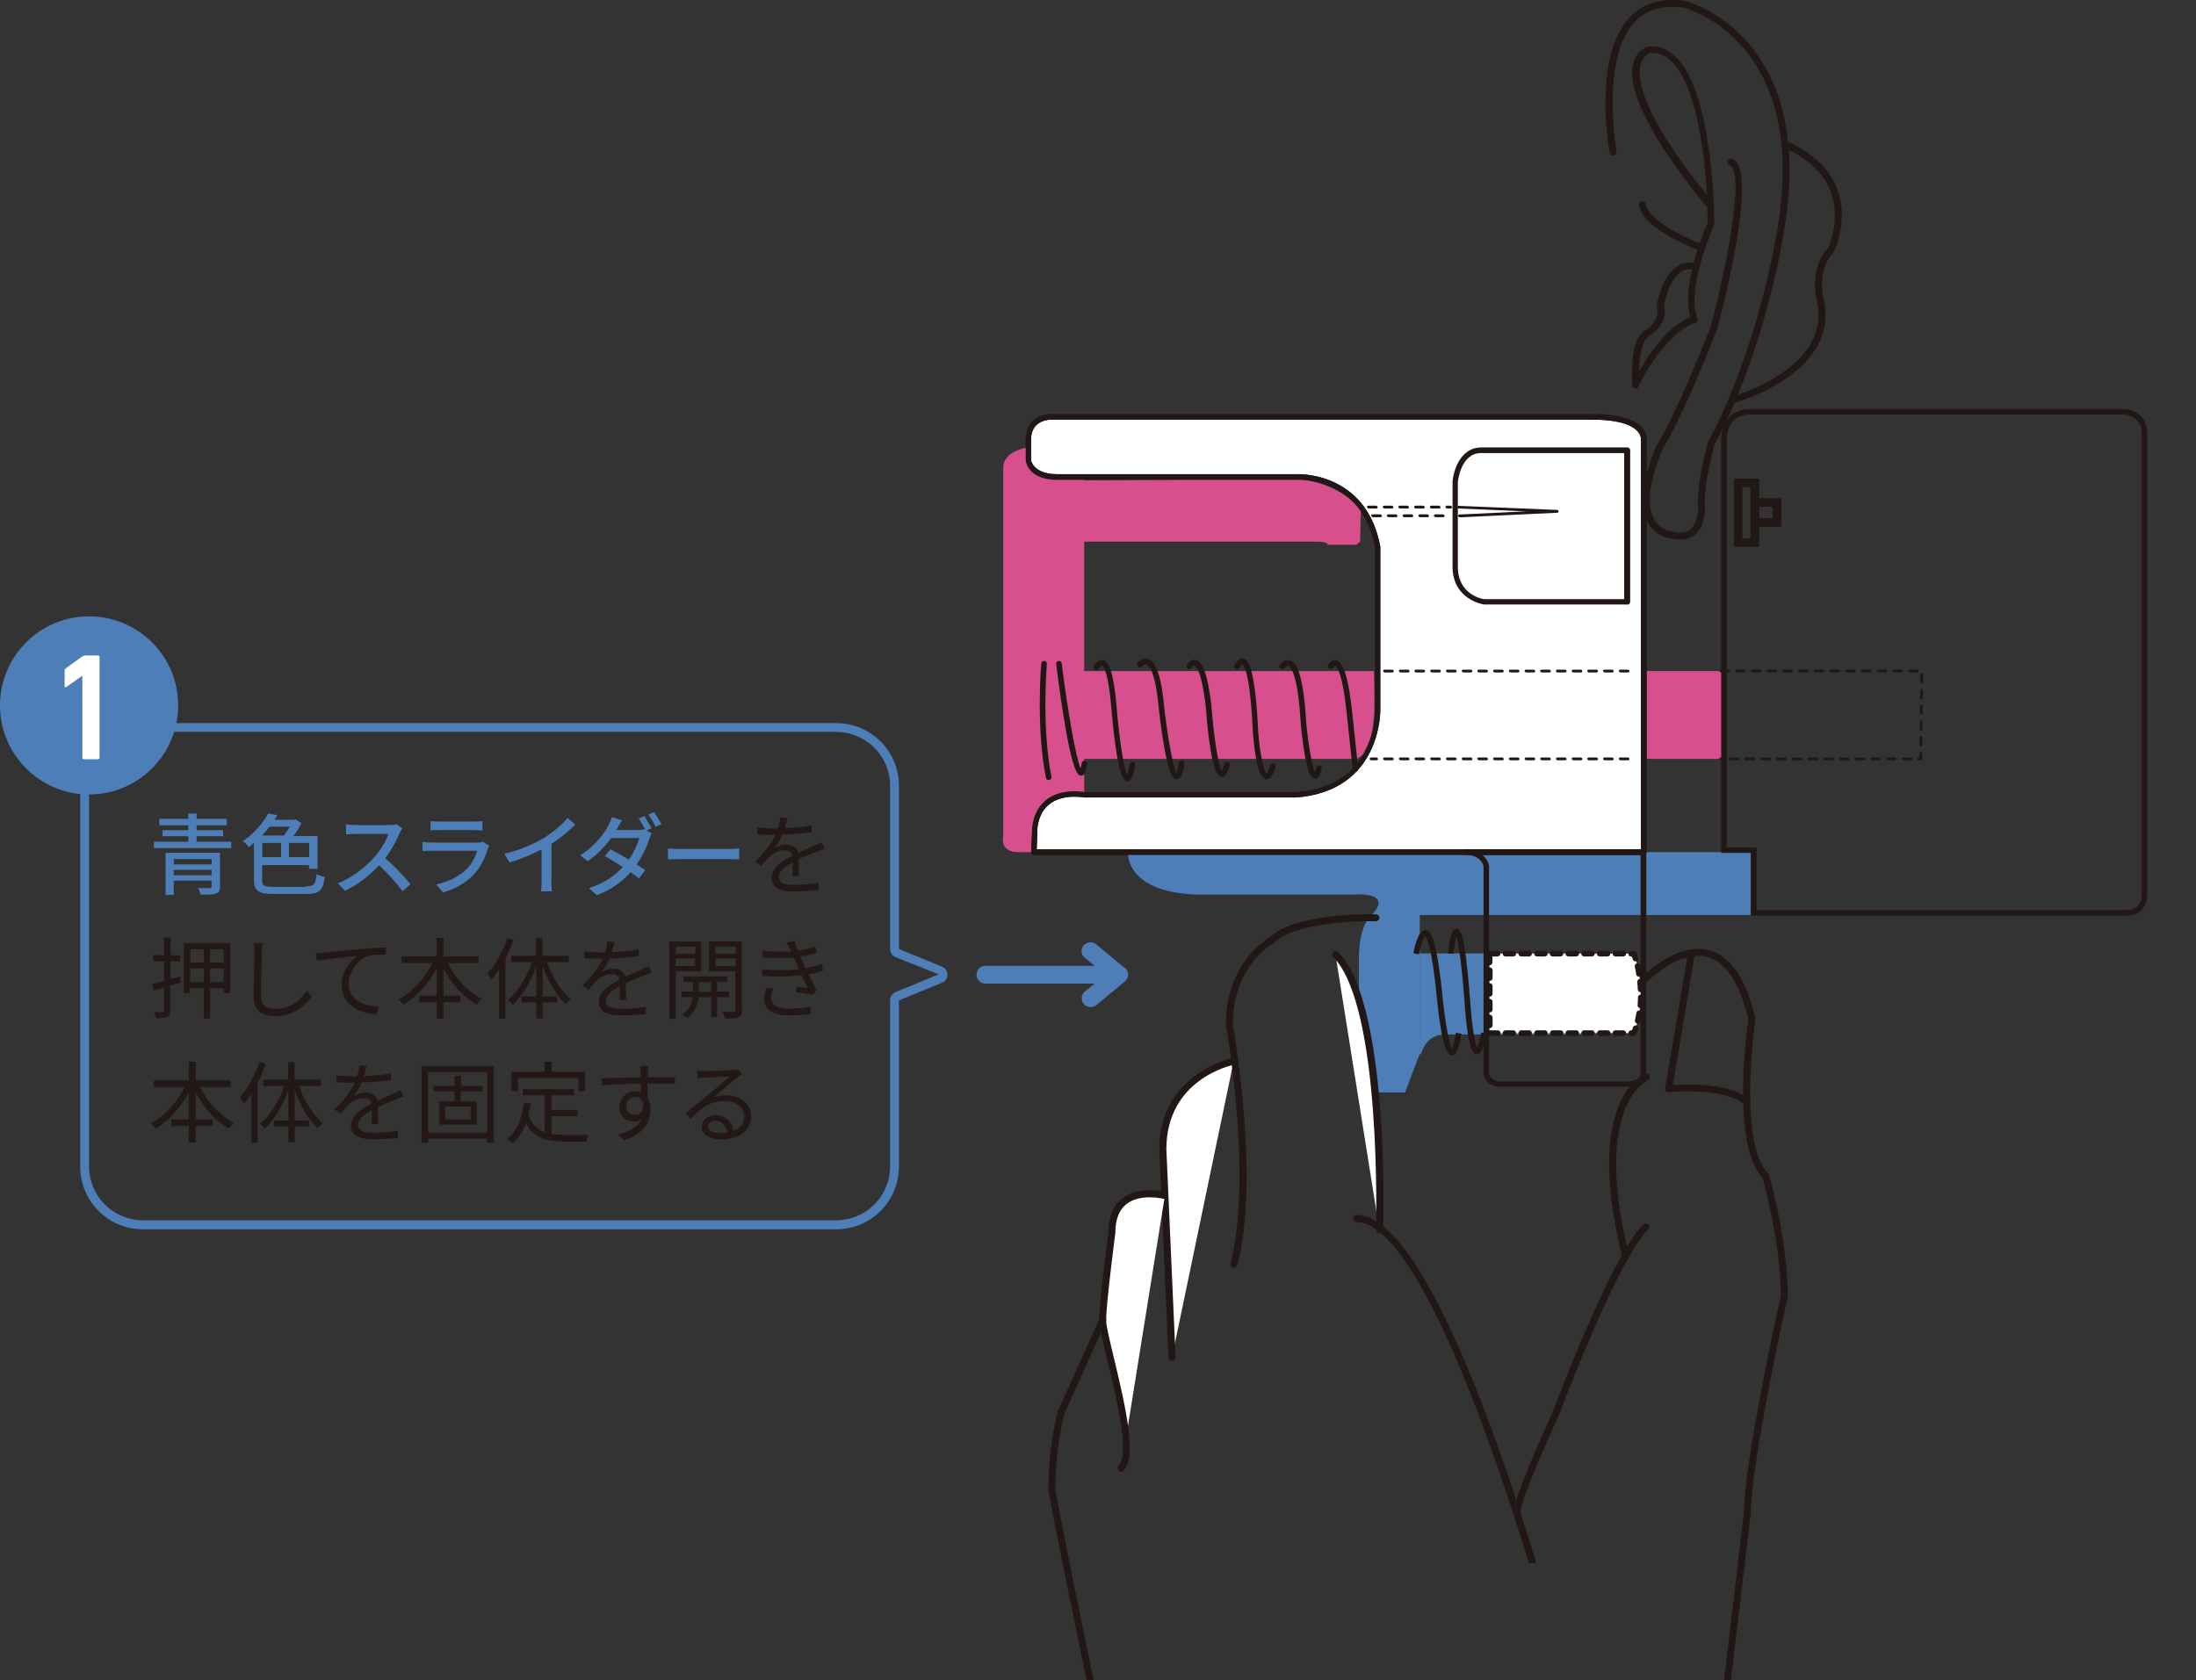 <?xml version="1.0" encoding="UTF-8"?>
<svg id="_レイヤー_1" data-name="レイヤー_1" xmlns="http://www.w3.org/2000/svg" version="1.1" viewBox="0 0 124 94.89">
  <rect x="0" y="0" width="124" height="94.89" fill="#333333" stroke="none"/>
  <!-- Generator: Adobe Illustrator 29.1.0, SVG Export Plug-In . SVG Version: 2.1.0 Build 142)  -->
  <defs>
    <style>
      .st0 {
        fill: #4e7eb8;
      }

      .st1 {
        fill: #d74f8d;
      }

      .st2 {
        fill: #211714;
      }

      .st3 {
        fill: #231815;
      }

      .st4 {
        fill: #fff;
      }
    </style>
  </defs>
  <g>
    <rect class="st1" x="92.82" y="37.9" width="4.52" height="4.96"/>
    <path class="st2" d="M99.33,30.89h-1.42v-3.86h1.42v3.86ZM98.39,30.41h.45v-2.9h-.45v2.9Z"/>
    <path class="st2" d="M100.58,29.75h-1.73v-1.61h1.73v1.61ZM99.33,29.26h.77v-.64h-.77v.64Z"/>
    <path class="st2" d="M94.91,30.48c-.13,0-.26-.02-.41-.05,0,.01-.85,0-1.37-.78-.6-.9-.46-2.4.4-4.47.03-.05,1.01-1.49,3.06-6.71.96-3.57,1.93-8.78,1.08-9.13-.1-.04-.15-.16-.11-.26.04-.1.16-.15.26-.11,1.47.61-.46,8.12-.86,9.61-2.08,5.31-3.04,6.72-3.08,6.78-.99,2.37-.78,3.52-.42,4.06.4.6,1.06.62,1.09.62.39.08.67.04.88-.12.45-.36.46-1.18.46-1.19-.14-1.28.53-3.66.56-3.76,2.88-5.39,3.88-11.84,3.89-11.9,1.89-10.82-5.2-12.62-5.27-12.64-1.15-.16-2.08.1-2.74.79-1.98,2.06-1.06,7.27-1.05,7.33.02.11-.05.21-.16.23-.11.02-.21-.05-.23-.16-.04-.22-.97-5.46,1.16-7.67.75-.78,1.79-1.08,3.09-.9.09.02,7.54,1.91,5.58,13.08,0,.06-1.01,6.58-3.91,11.99h0s-.67,2.37-.53,3.59c0,.06,0,1.04-.6,1.51-.21.17-.47.25-.76.25Z"/>
    <path class="st2" d="M92.37,21.94s-.02,0-.04,0c-.09-.02-.15-.09-.16-.18-.02-.27-.17-2.69.76-3.12.02-.01.86-.54.63-1.31,0-.03-.01-.06,0-.08,0-.06.24-1.55,1.07-2.16.3-.22.63-.3,1-.24,0,0,0,0,0,0,.29-1.1.69-2.03.79-2.24,0-.11,0-.45-.03-.94-.03-.01-.05-.03-.07-.05-4-4.9-4.41-7.15-4.06-8.17.24-.69.81-.82.83-.83.57-.04,1.06.15,1.49.55,2.19,2.05,2.22,9.18,2.22,9.48,0,.03,0,.06-.02.08-.02.04-1.62,3.65-.93,5.25.02.05.02.12,0,.17s-.08.09-.14.1c-.01,0-1.6.36-3.2,3.6-.03.07-.1.11-.18.11ZM93.97,17.26c.27,1.03-.79,1.69-.84,1.72-.41.19-.56,1.15-.58,2,1.24-2.22,2.43-2.88,2.9-3.07-.23-.75-.12-1.75.1-2.7-.25-.03-.48.02-.68.18-.63.46-.87,1.63-.91,1.86ZM93.18,2.99s-.36.1-.52.58c-.25.75-.09,2.71,3.73,7.46-.13-2.25-.58-6.22-2.03-7.59-.35-.33-.73-.48-1.17-.45h0Z"/>
    <path class="st2" d="M95.99,14.15s-.05,0-.07-.01c-.32-.12-3.17-1.24-3.37-2.55-.02-.11.06-.21.16-.22.11-.02.21.06.22.16.14.92,2.3,1.93,3.12,2.24.1.04.15.15.11.25-.03.08-.1.13-.18.13Z"/>
    <path class="st2" d="M97.84,22.79c-.09,0-.17-.06-.19-.15-.03-.1.03-.21.14-.24.06-.02,5.82-1.62,4.77-5.55-.02-.08-.38-1.72.67-2.86.09-.2.7-1.65.16-3.12-.39-1.07-1.29-1.92-2.67-2.54-.1-.04-.14-.16-.1-.26s.16-.14.26-.1c1.49.66,2.46,1.59,2.88,2.76.63,1.74-.16,3.38-.19,3.45,0,.02-.02.03-.03.05-.93.99-.6,2.51-.6,2.52,1.15,4.3-4.99,6.01-5.05,6.02-.02,0-.03,0-.05,0Z"/>
    <path class="st0" d="M80.2,59.53s.25-1.15,1.38-1.15h8.33s.5-2.3,0-4.49h-9.7v5.64Z"/>
    <path class="st0" d="M80.25,59.54h-.09v-5.69h9.78v.03c.51,2.18.01,4.48,0,4.51v.04h-8.37c-1.08,0-1.32,1.07-1.33,1.11ZM80.25,53.94v5.33c.15-.35.52-.93,1.33-.93h8.29c.06-.29.45-2.4,0-4.4h-9.62Z"/>
    <path class="st4" d="M61.24,44.89s-2.51-.52-2.82,1.83l-.05,1.41h34.44v-23.27s.21-1.3-2.92-1.3h-30.53s-1.3-.05-1.3,1.3v1.15s.11.94,1.62.94h13.51s3.81-.26,4.59,3.97v9.18s.16,4.44-4.59,4.8h-11.95Z"/>
    <path class="st2" d="M92.82,48.29h-34.44s-.08-.02-.11-.05c-.03-.03-.05-.07-.04-.11l.05-1.41c.09-.72.39-1.25.87-1.6.84-.6,1.96-.41,2.12-.38h11.94c4.53-.35,4.44-4.46,4.44-4.64v-9.19c-.75-4.01-4.39-3.81-4.43-3.81h-13.53c-1.63,0-1.77-1.03-1.77-1.08v-1.17c0-.45.13-.81.4-1.07.43-.41,1.04-.39,1.07-.39h30.52c1.43,0,2.39.27,2.83.79.3.35.25.68.24.7v23.25c0,.09-.07.16-.15.16ZM58.54,47.97h34.12v-23.12s.03-.24-.18-.48c-.27-.31-.94-.67-2.59-.67h-30.53s-.51-.01-.84.31c-.2.19-.3.48-.3.84v1.15s.12.78,1.46.78h13.51s3.95-.22,4.75,4.09v9.21s.11,4.58-4.74,4.96h-11.96s-.02,0-.03,0c-.01,0-1.12-.22-1.89.33-.41.29-.66.75-.74,1.37l-.04,1.23Z"/>
    <path class="st0" d="M63.69,48.13s-.21,2.4,4.28,2.4h8.35s2.56-.26,1.04,1.25c0,0-.63.52-.63,2.4v6.16l1.15,1.36h1.46l.83-2.19v-7.83h18.68v-3.55h-35.17Z"/>
    <path class="st2" d="M81.98,59.6s0,0,0,0c-.13,0-.51-.01-.82-3-.32-3.38-.64-3.71-.7-3.74-.08.05-.25.55-.34,1.04l-.31-.06c.11-.59.31-1.3.67-1.3,0,0,0,0,.01,0,.21,0,.61.03.99,4.02.12,1.11.33,2.37.51,2.68.05-.09.13-.33.22-.91l.31.05c-.16,1.01-.32,1.22-.53,1.22Z"/>
    <path class="st2" d="M83.4,59.54s-.01,0-.02,0c-.12,0-.5-.03-.69-3.06-.19-2.45-.36-3.29-.45-3.58-.07.21-.14.62-.17.97l-.31-.03c.14-1.38.38-1.37.48-1.37.2,0,.46,0,.77,3.98.07,1.11.23,2.39.39,2.71.05-.09.13-.32.24-.85l.31.06c-.17.85-.31,1.16-.54,1.16Z"/>
    <path class="st2" d="M108.46,42.94h-.11s-.08-.03-.08-.08.03-.08.08-.08h.03v-.26s.04-.08.08-.08h0s.08.04.08.08v.33s-.04.08-.08.08ZM107.91,42.94h-.44s-.08-.03-.08-.08.03-.08.08-.08h.44s.08.04.08.08-.03.08-.08.08ZM107.02,42.94h-.44s-.08-.03-.08-.08.03-.08.08-.08h.44s.08.04.08.08-.03.08-.08.08ZM106.13,42.94h-.44s-.08-.03-.08-.08.03-.08.08-.08h.44s.08.04.08.08-.04.08-.08.08ZM105.25,42.94h-.44s-.08-.03-.08-.08.03-.08.08-.08h.44s.08.04.08.08-.03.08-.08.08ZM104.36,42.94h-.44s-.08-.03-.08-.08.03-.08.08-.08h.44s.08.04.08.08-.03.08-.08.08ZM103.47,42.94h-.44s-.08-.03-.08-.08.04-.08.08-.08h.44s.08.04.08.08-.03.08-.08.08ZM102.58,42.94h-.44s-.08-.03-.08-.08.03-.08.08-.08h.44s.08.04.08.08-.03.08-.08.08ZM101.7,42.94h-.44s-.08-.03-.08-.08.03-.08.08-.08h.44s.08.04.08.08-.03.08-.08.08ZM100.81,42.94h-.44s-.08-.03-.08-.08.04-.08.08-.08h.44s.08.04.08.08-.03.08-.08.08ZM99.92,42.94h-.44s-.08-.03-.08-.08.03-.08.08-.08h.44s.08.04.08.08-.03.08-.08.08ZM99.03,42.94h-.44s-.08-.03-.08-.08.03-.08.08-.08h.44s.08.04.08.08-.04.08-.08.08ZM98.15,42.94h-.44s-.08-.03-.08-.08.04-.08.08-.08h.44s.08.04.08.08-.03.08-.08.08ZM97.26,42.94h-.1s-.08-.03-.08-.08.03-.08.08-.08h.1s.08.04.08.08-.03.08-.08.08ZM108.47,42.16h0s-.08-.04-.08-.08v-.44s.04-.08.08-.08h0s.08.04.08.08v.44s-.04.08-.08.08ZM108.48,41.27h0s-.08-.04-.08-.08v-.44s.04-.08.08-.08h0s.08.04.08.08v.44s-.04.08-.08.08ZM108.49,40.38h0s-.08-.04-.08-.08v-.44s.04-.08.08-.08h0s.08.04.08.08v.44s-.04.08-.08.08ZM108.5,39.5c-.05,0-.08-.04-.08-.08v-.44s.04-.07.08-.08c.04,0,.08.04.08.08v.44s-.04.08-.08.08ZM108.51,38.61h0s-.08-.04-.08-.08v-.44s.04-.08.08-.08h0s.08.04.08.08v.44s-.04.08-.08.08ZM108.26,37.98h-.44s-.08-.04-.08-.08.03-.08.08-.08h.44s.08.03.08.08-.03.08-.08.08ZM107.37,37.98h-.44s-.08-.04-.08-.08.03-.08.08-.08h.44s.08.03.08.08-.04.08-.08.08ZM106.48,37.98h-.44s-.08-.04-.08-.08.03-.08.08-.08h.44s.08.03.08.08-.03.08-.08.08ZM105.59,37.98h-.44s-.08-.04-.08-.08.03-.08.08-.08h.44s.08.03.08.08-.03.08-.08.08ZM104.71,37.98h-.44s-.08-.04-.08-.08.03-.08.08-.08h.44s.08.03.08.08-.03.08-.08.08ZM103.82,37.98h-.44s-.08-.04-.08-.08.03-.08.08-.08h.44s.08.03.08.08-.03.08-.08.08ZM102.93,37.98h-.44s-.08-.04-.08-.08.03-.08.08-.08h.44s.08.03.08.08-.03.08-.08.08ZM102.04,37.98h-.44s-.08-.04-.08-.08.04-.08.08-.08h.44s.08.03.08.08-.03.08-.08.08ZM101.16,37.98h-.44s-.08-.04-.08-.08.03-.08.08-.08h.44s.08.03.08.08-.03.08-.08.08ZM100.27,37.98h-.44s-.08-.04-.08-.08.03-.08.08-.08h.44s.08.03.08.08-.04.08-.08.08ZM99.38,37.98h-.44s-.08-.04-.08-.08.04-.08.08-.08h.44s.08.03.08.08-.03.08-.08.08ZM98.49,37.98h-.44s-.08-.04-.08-.08.03-.08.08-.08h.44s.08.03.08.08-.03.08-.08.08ZM97.61,37.98h-.44s-.08-.04-.08-.08.03-.08.08-.08h.44s.08.03.08.08-.04.08-.08.08Z"/>
    <path class="st2" d="M91.93,37.98h-.44s-.08-.03-.08-.08.03-.08.08-.08h.44s.08.03.08.08-.03.08-.08.08ZM91.04,37.98h-.44s-.08-.03-.08-.08.03-.08.08-.08h.44s.08.03.08.08-.03.08-.08.08ZM90.15,37.98h-.44s-.08-.03-.08-.08.03-.08.08-.08h.44s.08.03.08.08-.03.08-.08.08ZM89.27,37.98h-.44s-.08-.03-.08-.08.03-.08.08-.08h.44s.08.03.08.08-.03.08-.08.08ZM88.38,37.98h-.44s-.08-.03-.08-.08.03-.08.08-.08h.44s.08.03.08.08-.03.08-.08.08ZM87.49,37.98h-.44s-.08-.03-.08-.08.04-.08.08-.08h.44s.08.03.08.08-.03.08-.08.08ZM86.61,37.98h-.44s-.08-.03-.08-.08.03-.08.08-.08h.44s.08.03.08.08-.03.08-.08.08ZM85.72,37.98h-.44s-.08-.03-.08-.08.03-.08.08-.08h.44s.08.03.08.08-.04.08-.08.08ZM84.83,37.98h-.44s-.08-.03-.08-.08.04-.08.08-.08h.44s.08.03.08.08-.03.08-.08.08ZM83.94,37.98h-.44s-.08-.03-.08-.08.03-.08.08-.08h.44s.08.03.08.08-.03.08-.08.08ZM83.06,37.98h-.44s-.08-.03-.08-.08.03-.08.08-.08h.44s.08.03.08.08-.04.08-.08.08ZM82.17,37.98h-.44s-.08-.03-.08-.08.03-.08.08-.08h.44s.08.03.08.08-.03.08-.08.08ZM81.28,37.98h-.44s-.08-.03-.08-.08.03-.08.08-.08h.44s.08.03.08.08-.03.08-.08.08ZM80.39,37.98h-.44s-.08-.03-.08-.08.03-.08.08-.08h.44s.08.03.08.08-.04.08-.08.08ZM79.51,37.98h-.44s-.08-.03-.08-.08.03-.08.08-.08h.44s.08.03.08.08-.03.08-.08.08ZM78.62,37.98h-.44s-.08-.03-.08-.08.03-.08.08-.08h.44s.08.03.08.08-.03.08-.08.08Z"/>
    <path class="st2" d="M91.93,42.94h-.44s-.08-.03-.08-.08.03-.08.08-.08h.44s.08.03.08.08-.03.08-.08.08ZM91.04,42.94h-.44s-.08-.03-.08-.08.04-.08.08-.08h.44s.08.03.08.08-.03.08-.08.08ZM90.15,42.94h-.44s-.08-.03-.08-.08.03-.08.08-.08h.44s.08.03.08.08-.03.08-.08.08ZM89.27,42.94h-.44s-.08-.03-.08-.08.03-.08.08-.08h.44s.08.03.08.08-.03.08-.08.08ZM88.38,42.94h-.44s-.08-.03-.08-.08.04-.08.08-.08h.44s.08.03.08.08-.03.08-.08.08ZM87.49,42.94h-.44s-.08-.03-.08-.08.03-.08.08-.08h.44s.08.03.08.08-.03.08-.08.08ZM86.61,42.94h-.44s-.08-.03-.08-.08.03-.08.08-.08h.44s.08.03.08.08-.04.08-.08.08ZM85.72,42.94h-.44s-.08-.03-.08-.08.04-.08.08-.08h.44s.08.03.08.08-.03.08-.08.08ZM84.83,42.94h-.44s-.08-.03-.08-.08.03-.08.08-.08h.44s.08.03.08.08-.03.08-.08.08ZM83.94,42.94h-.44s-.08-.03-.08-.08.03-.08.08-.08h.44s.08.03.08.08-.03.08-.08.08ZM83.06,42.94h-.44s-.08-.03-.08-.08.03-.08.08-.08h.44s.08.03.08.08-.03.08-.08.08ZM82.17,42.94h-.44s-.08-.03-.08-.08.03-.08.08-.08h.44s.08.03.08.08-.03.08-.08.08ZM81.28,42.94h-.44s-.08-.03-.08-.08.03-.08.08-.08h.44s.08.03.08.08-.03.08-.08.08ZM80.39,42.94h-.44s-.08-.03-.08-.08.03-.08.08-.08h.44s.08.03.08.08-.03.08-.08.08ZM79.51,42.94h-.44s-.08-.03-.08-.08.03-.08.08-.08h.44s.08.03.08.08-.04.08-.08.08ZM78.62,42.94h-.44s-.08-.03-.08-.08.03-.08.08-.08h.44s.08.03.08.08-.03.08-.08.08ZM77.73,42.94h-.31s-.08-.03-.08-.08.04-.08.08-.08h.31s.08.03.08.08-.03.08-.08.08Z"/>
    <path class="st2" d="M91.88,34.14h-8.09s-1.77-.25-1.77-2.14v-4.8c.06-.68.47-1.93,1.62-1.93h8.25c.09,0,.16.07.16.16v8.56c0,.09-.07.16-.16.16ZM83.63,25.59c-1.15,0-1.3,1.57-1.31,1.63v4.79c0,1.61,1.42,1.82,1.48,1.83h7.91v-8.25h-8.09Z"/>
    <path class="st1" d="M57.8,35.81c0,2.24,1.41,2.09,1.41,2.09h18.37s.08,2.66-.03,2.77c0,0,.05.91-.63,1.98l-.29.21h-17.74s-1.1-.05-1.1,2.03"/>
    <path class="st1" d="M58.06,25.27s-1.41.16-1.41,1.15v20.82s-.26.89.89.89h.68s.04-1.7.24-2.07c0,0,.2-.73,1.12-1.17l1.64-.08v-17.79s-1.96.18-2.74-.24c0,0-.61-.33-.42-1.51Z"/>
    <path class="st1" d="M61.17,27.12l11.98-.08s2.33.07,3.69,1.76l-.04,1.79-.21.18h-1.62s.05-.18-.65-.18h-13.15v-3.47Z"/>
    <path class="st2" d="M81.91,28.72h-.21s-.08-.03-.08-.08.03-.08.08-.08h.21s.08.03.08.08-.03.08-.08.08ZM81.26,28.72h-.44s-.08-.03-.08-.08.03-.08.08-.08h.44s.08.03.08.08-.03.08-.08.08ZM80.37,28.72h-.44s-.08-.03-.08-.08.03-.08.08-.08h.44s.08.03.08.08-.03.08-.08.08ZM79.48,28.72h-.44s-.08-.03-.08-.08.03-.08.08-.08h.44s.08.03.08.08-.04.08-.08.08ZM78.6,28.72h-.44s-.08-.03-.08-.08.03-.08.08-.08h.44s.08.03.08.08-.03.08-.08.08ZM77.71,28.72h-.44s-.08-.03-.08-.08.03-.08.08-.08h.44s.08.03.08.08-.03.08-.08.08Z"/>
    <path class="st2" d="M81.49,29.21h-.44s-.08-.03-.08-.08.04-.08.08-.08h.44s.08.03.08.08-.03.08-.08.08ZM80.61,29.21h-.44s-.08-.03-.08-.08.03-.08.08-.08h.44s.08.03.08.08-.03.08-.08.08ZM79.72,29.21h-.44s-.08-.03-.08-.08.03-.08.08-.08h.44s.08.03.08.08-.03.08-.08.08ZM78.83,29.21h-.44s-.08-.03-.08-.08.03-.08.08-.08h.44s.08.03.08.08-.03.08-.08.08ZM77.95,29.21h-.44s-.08-.03-.08-.08.03-.08.08-.08h.44s.08.03.08.08-.03.08-.08.08Z"/>
    <path class="st2" d="M82.41,29.21s-.08-.03-.08-.07c0-.04.03-.08.07-.08l3.78-.18-3.83-.16s-.08-.04-.07-.08c0-.04.04-.07.08-.07h0l5.58.23s.07.04.07.08-.03.08-.07.08l-5.53.26h0Z"/>
    <path class="st2" d="M59.21,44.06c-.07,0-.14-.05-.15-.13-.57-2.86-.27-6.43-.26-6.46,0-.09.08-.15.17-.14.09,0,.15.08.14.17,0,.04-.3,3.56.26,6.37.02.08-.04.17-.12.18-.01,0-.02,0-.03,0Z"/>
    <path class="st2" d="M61.03,43.8h0c-.15,0-.6,0-1.39-6.3-.01-.09.05-.16.14-.17.09,0,.16.05.17.14.32,2.56.79,5.31,1.07,5.93.02-.06.04-.16.06-.3.01-.09.09-.15.18-.13.09.01.14.09.13.18-.06.41-.14.66-.35.66Z"/>
    <path class="st2" d="M63.66,44.13s0,0-.01,0c-.13,0-.54-.02-.89-4.07-.2-2.39-.52-2.48-.54-2.48-.02-.02-.11.08-.16.19-.04.08-.13.11-.21.08-.08-.04-.11-.13-.08-.21.02-.04.2-.41.5-.36.27.05.6.4.79,2.76.13,1.55.38,3.3.58,3.72.04-.09.09-.26.15-.6.02-.08.09-.14.18-.13.09.02.14.1.13.18-.12.67-.24.93-.45.93Z"/>
    <path class="st2" d="M66.44,44.02h0c-.14,0-.56-.01-1.02-4.12-.19-2.06-.57-2.33-.69-2.37-.12-.04-.24.1-.24.1-.06.07-.15.08-.22.02-.07-.05-.08-.15-.02-.22.09-.11.32-.28.57-.2.46.14.76,1,.91,2.64.18,1.59.48,3.39.7,3.78.03-.08.08-.24.14-.56.01-.09.09-.15.18-.13.08.01.14.09.13.18-.11.64-.23.88-.44.88Z"/>
    <path class="st2" d="M68.99,43.88s-.02,0-.03,0c-.39-.04-.68-1.39-.88-4.03-.26-2.13-.6-2.26-.64-2.27-.05-.01-.13.08-.16.14-.04.08-.14.1-.21.06s-.1-.14-.06-.21c.02-.04.2-.35.5-.3.26.05.63.37.89,2.55.12,1.59.37,3.39.59,3.72.03-.05.08-.16.15-.4.02-.08.11-.13.19-.11.08.02.13.11.11.19-.09.35-.21.67-.45.67Z"/>
    <path class="st2" d="M71.52,44.02s-.02,0-.03,0c-.44-.05-.65-1.45-.74-2.61-.17-3.66-.56-3.88-.61-3.9-.03,0-.1.1-.14.19-.03.08-.13.12-.21.08-.08-.03-.12-.13-.08-.21.03-.07.21-.43.48-.38.2.04.67.12.86,4.19.09,1.15.31,2.2.47,2.32,0-.02.09-.1.21-.48.03-.08.12-.12.2-.1.08.03.13.12.1.2-.11.35-.27.69-.52.69Z"/>
    <path class="st2" d="M74.26,43.99s-.01,0-.02,0c-.12,0-.49-.04-.79-3.1-.17-2.99-.62-3.27-.71-3.29-.08-.02-.19.1-.21.13-.05.07-.15.09-.22.04-.07-.05-.09-.14-.04-.22.09-.13.3-.33.55-.26.32.09.77.55.94,3.57.11,1.13.32,2.42.49,2.75.02-.05.05-.14.09-.28.02-.08.1-.13.19-.11.08.02.13.11.11.19-.08.29-.18.57-.39.57Z"/>
    <path class="st2" d="M76.54,43.59c-.08,0-.15-.06-.16-.14l-.32-3.03c-.27-2.67-.64-2.82-.68-2.82-.04,0-.09.07-.12.11-.04.08-.13.11-.21.07-.08-.04-.11-.13-.07-.21.06-.12.24-.32.46-.28.29.06.66.46.93,3.1l.32,3.03c0,.09-.05.16-.14.17,0,0-.01,0-.02,0Z"/>
    <path class="st2" d="M92.82,48.29h-34.44s-.08-.02-.11-.05c-.03-.03-.05-.07-.04-.11l.05-1.41c.09-.72.39-1.25.87-1.6.84-.6,1.96-.41,2.12-.38h11.94c4.53-.35,4.44-4.46,4.44-4.64v-9.19c-.75-4.01-4.39-3.81-4.43-3.81h-13.53c-1.63,0-1.77-1.03-1.77-1.08v-1.17c0-.45.13-.81.4-1.07.43-.41,1.04-.39,1.07-.39h30.52c1.43,0,2.39.27,2.83.79.3.35.25.68.24.7v23.25c0,.09-.07.16-.15.16ZM58.54,47.97h34.12v-23.12s.03-.24-.18-.48c-.27-.31-.94-.67-2.59-.67h-30.53s-.51-.01-.84.31c-.2.19-.3.48-.3.84v1.15s.12.78,1.46.78h13.51s3.95-.22,4.75,4.09v9.21s.11,4.58-4.74,4.96h-11.96s-.02,0-.03,0c-.01,0-1.12-.22-1.89.33-.41.29-.66.75-.74,1.37l-.04,1.23Z"/>
    <path class="st2" d="M91.86,61.38h-7.2c-.31-.02-.89-.22-.89-.83v-11.64h0s-.15-.63-.99-.63h-.06c-.09,0-.16-.07-.16-.16s.07-.16.16-.16h10.08c.09,0,.16.07.16.16v12.53s.01.23-.17.42c-.19.2-.5.31-.93.31ZM83.71,48.29c.22.19.34.43.37.6v11.67c0,.47.56.52.59.52h7.19c.33,0,.57-.07.69-.2.09-.1.09-.2.09-.21v-12.38h-8.93Z"/>
    <path class="st4" d="M84.12,53.86h8.14s.86,2.27,0,4.49h-8.14v-4.49Z"/>
    <path class="st2" d="M92.26,58.51h-.15c-.09,0-.16-.07-.16-.16s.07-.16.16-.16h.04c.02-.06.04-.11.06-.17.03-.08.12-.13.2-.1.08.03.13.12.1.2-.03.09-.06.19-.1.28-.02.06-.08.1-.15.1ZM91.66,58.51h-.44c-.09,0-.16-.07-.16-.16s.07-.16.16-.16h.44c.09,0,.16.07.16.16s-.07.16-.16.16ZM90.78,58.51h-.44c-.09,0-.16-.07-.16-.16s.07-.16.16-.16h.44c.09,0,.16.07.16.16s-.07.16-.16.16ZM89.89,58.51h-.44c-.09,0-.16-.07-.16-.16s.07-.16.16-.16h.44c.09,0,.16.07.16.16s-.07.16-.16.16ZM89,58.51h-.44c-.09,0-.16-.07-.16-.16s.07-.16.16-.16h.44c.09,0,.16.07.16.16s-.07.16-.16.16ZM88.12,58.51h-.44c-.09,0-.16-.07-.16-.16s.07-.16.16-.16h.44c.09,0,.16.07.16.16s-.07.16-.16.16ZM87.23,58.51h-.44c-.09,0-.16-.07-.16-.16s.07-.16.16-.16h.44c.09,0,.16.07.16.16s-.07.16-.16.16ZM86.34,58.51h-.44c-.09,0-.16-.07-.16-.16s.07-.16.16-.16h.44c.09,0,.16.07.16.16s-.07.16-.16.16ZM85.45,58.51h-.44c-.09,0-.16-.07-.16-.16s.07-.16.16-.16h.44c.09,0,.16.07.16.16s-.07.16-.16.16ZM84.57,58.51h-.44c-.09,0-.16-.07-.16-.16s.07-.16.16-.16h.44c.09,0,.16.07.16.16s-.07.16-.16.16ZM84.12,58.07c-.09,0-.16-.07-.16-.16v-.44c0-.09.07-.16.16-.16s.16.07.16.16v.44c0,.09-.07.16-.16.16ZM92.48,57.81s-.02,0-.04,0c-.08-.02-.14-.1-.12-.19.03-.14.06-.28.08-.42.01-.08.09-.14.18-.13.08.01.14.09.13.18-.02.15-.05.3-.09.45-.02.07-.08.12-.15.12ZM84.12,57.18c-.09,0-.16-.07-.16-.16v-.44c0-.09.07-.16.16-.16s.16.07.16.16v.44c0,.09-.07.16-.16.16ZM92.62,56.93s0,0-.01,0c-.09,0-.15-.08-.14-.17.01-.15.02-.29.02-.43,0-.09.07-.16.16-.15.09,0,.16.07.15.16,0,.15-.01.3-.02.45,0,.08-.08.14-.16.14ZM84.12,56.29c-.09,0-.16-.07-.16-.16v-.44c0-.09.07-.16.16-.16s.16.07.16.16v.44c0,.09-.07.16-.16.16ZM92.64,56.04c-.08,0-.15-.07-.16-.15,0-.15-.02-.3-.03-.43,0-.09.05-.16.14-.17.09,0,.16.05.17.14.01.14.03.29.03.45,0,.09-.06.16-.15.16,0,0,0,0,0,0ZM84.12,55.4c-.09,0-.16-.07-.16-.16v-.44c0-.09.07-.16.16-.16s.16.07.16.16v.44c0,.09-.07.16-.16.16ZM92.54,55.16c-.08,0-.14-.06-.15-.13-.02-.16-.05-.3-.08-.43-.02-.08.03-.17.12-.19.09-.02.17.03.19.12.03.13.06.28.09.44.01.09-.04.17-.13.18,0,0-.02,0-.02,0ZM84.12,54.52c-.09,0-.16-.07-.16-.16v-.44s0-.02,0-.03c0,0,0-.02,0-.03,0-.09.07-.16.16-.16h.44c.09,0,.16.07.16.16s-.07.16-.16.16h-.29v.34c0,.09-.07.16-.16.16ZM92.35,54.3c-.07,0-.13-.04-.15-.11-.02-.07-.04-.12-.05-.16h-.04c-.09,0-.16-.07-.16-.16s.07-.16.16-.16h.15c.06,0,.12.04.15.1,0,0,.04.1.09.29.02.08-.02.17-.11.19-.01,0-.03,0-.04,0ZM91.66,54.02h-.44c-.09,0-.16-.07-.16-.16s.07-.16.16-.16h.44c.09,0,.16.07.16.16s-.07.16-.16.16ZM90.77,54.02h-.44c-.09,0-.16-.07-.16-.16s.07-.16.16-.16h.44c.09,0,.16.07.16.16s-.07.16-.16.16ZM89.89,54.02h-.44c-.09,0-.16-.07-.16-.16s.07-.16.16-.16h.44c.09,0,.16.07.16.16s-.07.16-.16.16ZM89,54.02h-.44c-.09,0-.16-.07-.16-.16s.07-.16.16-.16h.44c.09,0,.16.07.16.16s-.07.16-.16.16ZM88.11,54.02h-.44c-.09,0-.16-.07-.16-.16s.07-.16.16-.16h.44c.09,0,.16.07.16.16s-.07.16-.16.16ZM87.23,54.02h-.44c-.09,0-.16-.07-.16-.16s.07-.16.16-.16h.44c.09,0,.16.07.16.16s-.07.16-.16.16ZM86.34,54.02h-.44c-.09,0-.16-.07-.16-.16s.07-.16.16-.16h.44c.09,0,.16.07.16.16s-.07.16-.16.16ZM85.45,54.02h-.44c-.09,0-.16-.07-.16-.16s.07-.16.16-.16h.44c.09,0,.16.07.16.16s-.07.16-.16.16Z"/>
    <path class="st4" d="M69.66,59.94s-4,.79-4,4.97l.52,11.74"/>
    <path class="st2" d="M66.18,76.85c-.1,0-.19-.08-.2-.19l-.52-11.74c0-4.29,4.12-5.16,4.16-5.17.11-.02.21.05.23.15s-.05.21-.15.23c-.16.03-3.84.82-3.84,4.78l.52,11.73c0,.11-.08.2-.19.2,0,0,0,0,0,0Z"/>
    <path class="st4" d="M65.78,67.51s-2.99-.78-2.99,2.09c0,0-.52,3.91-.52,4.96s2.09,7.31,1.04,8.35"/>
    <path class="st2" d="M63.31,83.11c-.05,0-.1-.02-.14-.06-.08-.08-.08-.2,0-.28.65-.65-.17-4.02-.66-6.04-.25-1.02-.44-1.83-.44-2.17,0-1.05.5-4.82.52-4.98,0-.85.26-1.5.79-1.9.95-.73,2.38-.37,2.44-.35.1.03.17.13.14.24-.03.1-.13.17-.24.14-.01,0-1.31-.33-2.11.29-.42.33-.63.87-.63,1.62,0,.06-.52,3.94-.52,4.96,0,.3.2,1.12.43,2.08.74,3.07,1.3,5.67.55,6.41-.04.04-.09.06-.14.06Z"/>
    <path class="st4" d="M77.89,69.48s.39-12.7-2.48-15.57"/>
    <path class="st2" d="M77.89,69.67h0c-.11,0-.19-.09-.19-.2,0-.13.35-12.65-2.42-15.42-.08-.08-.08-.2,0-.28.08-.08.2-.08.28,0,2.9,2.9,2.56,15.19,2.54,15.71,0,.11-.09.19-.2.19Z"/>
    <path class="st2" d="M69.67,71.59s-.03,0-.05,0c-.1-.03-.17-.13-.14-.24,1.28-4.86-.25-13.4-.26-13.48,0-3.35,2.15-4.73,2.42-4.89,1.5-1.46,5.87-1.35,6.06-1.34.11,0,.19.09.19.2,0,.11-.09.19-.2.19h0s-4.44-.11-5.79,1.25c-.01.01-.03.02-.04.03-.09.05-2.25,1.3-2.25,4.53.01.05,1.56,8.67.26,13.62-.02.09-.1.15-.19.15Z"/>
    <path class="st2" d="M85.66,85.67c-.11,0-.2-.09-.2-.2,0-.9,2.01-5.28,2.24-5.78.13-.34,3.25-8.69,5.08-10.53.08-.08.2-.08.28,0,.08.08.08.2,0,.28-1.77,1.78-4.96,10.31-5,10.4-.62,1.34-2.21,4.94-2.21,5.62,0,.11-.09.2-.2.2Z"/>
    <path class="st2" d="M91.79,71.13c-.09,0-.17-.06-.19-.15-2.19-8.88,1.17-10.28,1.31-10.33.1-.04.21.01.25.11.04.1-.01.21-.11.25-.05.02-3.16,1.4-1.07,9.87.03.1-.04.21-.14.24-.02,0-.03,0-.05,0Z"/>
    <path class="st2" d="M98.63,62.45c-.05,0-.1-.02-.14-.06-.99-.99-4.22-.72-4.25-.71-.06,0-.12-.02-.16-.06s-.06-.11-.05-.17l1.29-7.66c.02-.11.12-.18.23-.16.11.02.18.12.16.23l-1.25,7.41c.82-.04,3.36-.11,4.31.85.08.08.08.2,0,.28-.04.04-.09.06-.14.06Z"/>
    <path class="st2" d="M120.07,51.71h-21.19v-3.54h-1.69v-23.47s.06-1.6,1.62-1.6h21.18c.45.04,1.26.38,1.26,1.36v26.03s.03.53-.31.89c-.21.22-.5.33-.87.33ZM99.19,51.4h20.88c.28,0,.49-.08.64-.23.25-.26.23-.67.23-.67v-26.04c0-.93-.93-1.04-.97-1.05h-21.16c-1.24,0-1.3,1.22-1.31,1.3v23.15h1.69v3.54Z"/>
    <g>
      <path class="st2" d="M93.12,55.35s1.74-1.74,3.31-1.29c1.04.3,1.81,1.48,2.29,3.51-.09.61-.97,7.09.81,8.96.12.44,1.02,3.81,1.03,6.64-.09.38-2.09,9.45-2.09,12.28l-1.12,9.43h.39l1.12-9.41c0-2.82,2.06-12.13,2.09-12.26,0-3.12-1.04-6.8-1.05-6.84,0-.03-.03-.06-.05-.08-1.74-1.74-.74-8.63-.73-8.7,0-.02,0-.05,0-.07-.51-2.21-1.38-3.5-2.57-3.84-1.79-.51-3.62,1.32-3.7,1.39-.08.08-.08.2,0,.28.08.08.2.08.28,0Z"/>
      <path class="st2" d="M61.75,94.89c-.77-3.68-1.52-7.43-2.16-10.68,0-2.54.51-4.36.51-4.36l2.35-5.22c.04-.1,0-.21-.1-.26-.1-.04-.21,0-.26.1l-2.36,5.24c-.02.08-.53,1.88-.53,4.53.21,1.09,1.1,5.58,2.15,10.64h.4Z"/>
    </g>
    <path class="st2" d="M86.34,88.29h.41c-1.91-6.3-6.4-19.67-10.14-19.67-.11,0-.2.09-.2.2s.09.2.2.2c1.28,0,3.53,1.95,7.01,11.22,1.1,2.94,2.05,5.89,2.71,8.05Z"/>
  </g>
  <path class="st0" d="M63.51,54.67l-1.62-1.34c-.21-.18-.53-.14-.7.07-.18.21-.15.53.07.7l.55.45h-6.17c-.28,0-.5.22-.5.5s.22.5.5.5h6.17l-.55.45c-.21.17-.24.49-.07.7.1.12.24.18.39.18.11,0,.22-.04.32-.11l1.62-1.34c.12-.09.18-.24.18-.39s-.07-.29-.18-.39Z"/>
  <g>
    <path class="st0" d="M13.06,47.54v.36h-4.37v-.36h1.94v-.31h-1.45v-.34h1.45v-.28h-1.63v-.36h1.63v-.3h.47v.3h1.71v.36h-1.71v.28h1.5v.34h-1.5v.31h1.97ZM12.43,50.07c0,.23-.06.34-.24.4-.18.06-.46.06-.87.06-.02-.11-.08-.27-.14-.38.27.01.59.01.66.01.09,0,.11-.02.11-.1v-.32h-2.14v.8h-.46v-2.38h3.07v1.9ZM9.81,48.52v.3h2.14v-.3h-2.14ZM11.95,49.43v-.3h-2.14v.3h2.14Z"/>
    <path class="st0" d="M17.27,50.06c.47,0,.55-.12.61-.7.12.08.32.15.46.17-.1.75-.27.96-1.05.96h-1.83c-.86,0-1.12-.16-1.12-.81v-2.07c-.09.08-.19.15-.29.23-.07-.1-.23-.26-.34-.33.68-.46,1.17-1.07,1.44-1.57l.51.1c-.05.08-.11.17-.16.26h1.11l.09-.02.32.21c-.12.24-.28.5-.45.73h1.36v1.85h-.48v-.21h-2.65v.85c0,.31.1.38.64.38h1.83ZM15.22,46.69c-.13.17-.27.34-.43.5h1.24c.12-.15.24-.33.33-.5h-1.15ZM14.81,48.41h1.06v-.8h-1.06v.8ZM17.46,47.61h-1.14v.8h1.14v-.8Z"/>
    <path class="st0" d="M22.72,46.78s-.11.17-.15.26c-.17.41-.47.98-.82,1.43.52.44,1.12,1.09,1.43,1.47l-.45.39c-.33-.45-.83-1-1.32-1.46-.54.57-1.21,1.11-1.93,1.44l-.41-.42c.81-.31,1.56-.91,2.06-1.47.34-.38.68-.93.8-1.32h-1.84c-.2,0-.47.02-.55.03v-.57c.1.02.39.04.55.04h1.86c.19,0,.35-.02.44-.05l.33.24Z"/>
    <path class="st0" d="M27.63,47.75c-.02.06-.06.13-.08.17-.15.49-.37,1-.74,1.41-.52.57-1.15.89-1.79,1.07l-.39-.45c.73-.15,1.34-.48,1.75-.9.29-.3.47-.67.56-1h-2.55c-.12,0-.34,0-.53.02v-.52c.2.02.39.04.53.04h2.56c.14,0,.26-.02.32-.05l.35.22ZM24.32,46.38c.14.01.32.02.48.02h1.95c.16,0,.37-.01.49-.02v.52c-.13,0-.33-.02-.5-.02h-1.95c-.16,0-.34,0-.48.02v-.52Z"/>
    <path class="st0" d="M31.13,49.75c0,.21.01.48.04.59h-.62c.02-.11.03-.39.03-.59v-1.78c-.53.28-1.19.56-1.81.74l-.29-.49c.86-.19,1.7-.57,2.26-.91.51-.32,1.03-.76,1.31-1.12l.43.39c-.36.36-.83.75-1.34,1.08v2.1Z"/>
    <path class="st0" d="M36.5,46.89l.3.18c-.05.08-.1.21-.14.31-.12.42-.37.95-.71,1.44.19.12.36.24.48.33l-.35.46c-.12-.1-.29-.22-.47-.35-.45.51-1.06.98-1.91,1.3l-.45-.4c.88-.27,1.49-.73,1.92-1.19-.37-.24-.75-.47-1.02-.62l.33-.38c.28.15.67.36,1.03.58.28-.4.5-.87.59-1.22h-1.59c-.33.46-.79.94-1.32,1.31l-.43-.33c.87-.54,1.37-1.26,1.6-1.7.06-.1.15-.31.19-.46l.57.18c-.1.15-.21.35-.26.45l-.06.1h1.22c.15,0,.28-.02.38-.05h.02c-.1-.19-.24-.44-.36-.6l.32-.14c.12.18.31.49.41.69l-.28.12ZM36.93,45.87c.14.19.33.5.42.68l-.33.15c-.1-.22-.27-.5-.41-.69l.32-.14Z"/>
    <path class="st0" d="M37.72,47.92c.16.02.47.03.74.03h2.72c.25,0,.44-.02.56-.03v.62c-.11,0-.33-.02-.56-.02h-2.72c-.28,0-.58.01-.74.02v-.62Z"/>
    <path class="st3" d="M44.74,49.47c.01-.19.02-.51.02-.77-.46.25-.78.51-.78.83,0,.39.39.45.9.45.39,0,.92-.05,1.35-.12v.41c-.39.04-.94.08-1.37.08-.71,0-1.28-.15-1.28-.76s.59-.96,1.17-1.26c-.05-.21-.23-.31-.45-.31-.33,0-.63.16-.86.37-.14.14-.28.32-.45.52l-.34-.25c.63-.61.96-1.12,1.14-1.51h-.21c-.21,0-.55,0-.82-.03v-.38c.27.03.61.05.84.05.1,0,.21,0,.33,0,.07-.22.11-.45.12-.62l.41.04c-.04.14-.08.35-.15.57.51-.03,1.05-.07,1.52-.15v.37c-.5.08-1.11.12-1.65.14-.11.25-.27.53-.45.76.18-.12.47-.19.69-.19.32,0,.58.16.66.45.34-.16.64-.28.9-.4.15-.06.27-.13.41-.2l.16.38c-.12.04-.31.1-.44.16-.28.11-.64.25-1.01.43,0,.29.01.71.02.95h-.39Z"/>
    <path class="st3" d="M10.19,55.5c-.2.06-.39.12-.58.17v1.4c0,.2-.04.3-.17.36-.12.06-.31.07-.63.07-.02-.1-.06-.25-.11-.34.21,0,.41,0,.46,0,.07,0,.1-.02.1-.09v-1.3l-.57.17-.1-.36c.19-.04.42-.11.68-.18v-1.1h-.62v-.35h.62v-1h.36v1h.55v.35h-.55v1c.18-.05.36-.1.53-.15l.05.34ZM13,53.27v2.81h-.37v-.27h-.77v1.72h-.36v-1.72h-.76v.28h-.36v-2.83h2.61ZM10.75,53.61v.75h.76v-.75h-.76ZM11.51,55.47v-.77h-.76v.77h.76ZM12.63,53.61h-.77v.75h.77v-.75ZM12.63,55.47v-.77h-.77v.77h.77Z"/>
    <path class="st3" d="M14.84,53.27c-.03.16-.04.34-.05.5-.02.56-.06,1.73-.06,2.47,0,.55.35.74.81.74.91,0,1.43-.51,1.78-1.03l.27.35c-.34.47-.98,1.09-2.07,1.09-.71,0-1.2-.3-1.2-1.11,0-.74.05-1.99.05-2.51,0-.18-.01-.36-.04-.5h.51Z"/>
    <path class="st3" d="M18.28,53.8c.33-.03,1.26-.13,2.17-.2.54-.05,1.01-.07,1.34-.09v.4c-.28,0-.72,0-.97.08-.71.23-1.13.98-1.13,1.56,0,.97.9,1.28,1.71,1.31l-.15.42c-.92-.03-1.96-.53-1.96-1.63,0-.78.47-1.4.92-1.67-.44.05-1.79.18-2.32.29l-.05-.44c.19,0,.35-.02.44-.02Z"/>
    <path class="st3" d="M25.28,54.38c.42.86,1.14,1.65,1.92,2.03-.09.08-.22.22-.28.33-.76-.42-1.43-1.18-1.88-2.04v1.53h.95v.37h-.95v.93h-.39v-.93h-.98v-.37h.98v-1.53c-.46.87-1.14,1.62-1.87,2.05-.06-.09-.18-.23-.27-.3.76-.4,1.49-1.21,1.91-2.06h-1.74v-.37h1.97v-1.05h.39v1.05h1.98v.37h-1.75Z"/>
    <path class="st3" d="M28.99,53.09c-.12.36-.28.72-.45,1.06v3.38h-.36v-2.77c-.14.21-.28.41-.43.58-.04-.08-.15-.28-.21-.37.44-.49.85-1.23,1.1-1.99l.35.1ZM30.88,54.33c.3.84.81,1.67,1.35,2.1-.09.06-.22.2-.28.3-.53-.48-1.01-1.32-1.31-2.19v1.74h.81v.34h-.81v.9h-.36v-.9h-.82v-.34h.82v-1.7c-.32.87-.8,1.69-1.33,2.17-.07-.08-.19-.22-.27-.28.55-.44,1.07-1.28,1.37-2.13h-1.18v-.36h1.4v-.99h.36v.99h1.49v.36h-1.25Z"/>
    <path class="st3" d="M34.98,56.47c.01-.19.02-.51.02-.77-.46.25-.78.51-.78.83,0,.39.39.45.9.45.39,0,.92-.05,1.35-.12v.41c-.39.04-.94.08-1.37.08-.71,0-1.28-.15-1.28-.76s.59-.96,1.17-1.26c-.05-.21-.23-.31-.45-.31-.33,0-.63.16-.86.37-.14.14-.28.32-.45.52l-.34-.25c.63-.61.96-1.12,1.14-1.51h-.21c-.21,0-.55,0-.82-.03v-.38c.27.03.61.05.84.05.1,0,.21,0,.33,0,.07-.22.11-.45.12-.62l.41.04c-.04.14-.08.35-.15.57.51-.03,1.05-.07,1.52-.15v.37c-.5.08-1.11.12-1.65.14-.11.25-.27.53-.45.76.18-.12.47-.19.69-.19.32,0,.58.16.66.45.34-.16.64-.28.9-.4.15-.06.27-.13.41-.2l.16.38c-.12.04-.31.1-.44.16-.28.11-.64.25-1.01.43,0,.29.01.71.02.95h-.39Z"/>
    <path class="st3" d="M38.16,54.85v2.69h-.37v-4.36h1.81v1.67h-1.45ZM38.16,53.46v.41h1.1v-.41h-1.1ZM39.25,54.56v-.43h-1.1v.43h1.1ZM40.49,56.32v1.12h-.33v-1.12h-.71c-.03.34-.19.86-.67,1.18-.05-.07-.17-.17-.25-.22.42-.26.56-.67.59-.96h-.63v-.32h.64v-.54h-.54v-.31h2.47v.31h-.57v.54h.68v.32h-.68ZM40.16,56.01v-.54h-.7v.54h.7ZM41.9,57.05c0,.22-.05.34-.2.41-.15.06-.4.07-.78.06-.01-.09-.07-.27-.12-.37.28,0,.55,0,.62,0,.08,0,.1-.03.1-.11v-2.19h-1.49v-1.68h1.86v3.87ZM40.4,53.46v.41h1.14v-.41h-1.14ZM41.54,54.57v-.44h-1.14v.44h1.14Z"/>
    <path class="st3" d="M46.5,54.81c-.22.08-.51.15-.84.21.15.32.31.65.45.91l-.2.25c-.25-.05-.65-.1-.97-.14l.03-.31c.24.03.48.06.63.07-.1-.2-.21-.46-.33-.72-.64.08-1.45.1-2.22.04l-.02-.37c.76.07,1.49.06,2.08-.01l-.18-.41c-.04-.08-.08-.17-.11-.25-.5.04-1.13.04-1.74-.01l-.03-.37c.59.06,1.15.07,1.62.04-.03-.06-.05-.1-.07-.15-.08-.15-.12-.25-.19-.35l.45-.1c.04.17.11.36.19.55.35-.05.7-.13.99-.23l.07.35c-.26.08-.58.16-.92.21l.09.21c.04.1.11.26.2.45.39-.07.69-.16.92-.25l.07.36ZM43.66,55.84c-.06.15-.12.38-.12.51,0,.38.3.62,1.01.62.4,0,.87-.04,1.22-.12v.41c-.32.05-.8.09-1.21.09-.89,0-1.41-.31-1.41-.93,0-.21.06-.44.12-.62l.39.04Z"/>
    <path class="st3" d="M11.29,61.38c.42.86,1.14,1.65,1.92,2.03-.09.08-.22.22-.28.33-.76-.42-1.43-1.18-1.88-2.04v1.53h.95v.37h-.95v.93h-.39v-.93h-.98v-.37h.98v-1.53c-.46.87-1.14,1.62-1.87,2.05-.06-.09-.18-.23-.27-.3.76-.4,1.49-1.21,1.91-2.06h-1.74v-.37h1.97v-1.05h.39v1.05h1.98v.37h-1.75Z"/>
    <path class="st3" d="M15,60.09c-.12.36-.28.72-.45,1.06v3.38h-.35v-2.77c-.14.21-.28.41-.43.58-.04-.08-.15-.28-.22-.37.44-.49.85-1.23,1.1-1.99l.35.1ZM16.88,61.33c.3.84.81,1.67,1.35,2.1-.09.06-.21.2-.28.3-.53-.48-1.01-1.32-1.31-2.19v1.74h.81v.34h-.81v.9h-.36v-.9h-.82v-.34h.82v-1.7c-.32.87-.8,1.69-1.33,2.17-.06-.08-.19-.22-.27-.28.55-.44,1.07-1.28,1.37-2.13h-1.18v-.36h1.4v-.99h.36v.99h1.49v.36h-1.25Z"/>
    <path class="st3" d="M20.98,63.47c.01-.19.02-.51.02-.77-.46.25-.78.51-.78.83,0,.39.39.45.9.45.39,0,.92-.05,1.35-.12v.41c-.39.04-.94.08-1.37.08-.71,0-1.28-.15-1.28-.76s.59-.96,1.17-1.26c-.05-.21-.23-.31-.45-.31-.33,0-.63.16-.86.37-.14.14-.28.32-.45.52l-.34-.25c.63-.61.96-1.12,1.14-1.51h-.21c-.21,0-.55,0-.82-.03v-.38c.27.03.61.05.84.05.1,0,.21,0,.33,0,.07-.22.11-.45.12-.62l.41.04c-.04.14-.08.35-.15.57.51-.03,1.05-.07,1.52-.15v.37c-.5.08-1.11.12-1.65.14-.11.25-.27.53-.45.76.18-.12.47-.19.69-.19.32,0,.58.16.66.45.34-.16.64-.28.9-.4.15-.06.27-.13.41-.2l.16.38c-.12.04-.31.1-.44.16-.28.11-.64.25-1.01.43,0,.29.01.71.02.95h-.39Z"/>
    <path class="st3" d="M27.89,60.2v4.35h-.38v-.24h-3.34v.24h-.37v-4.35h4.09ZM27.51,63.97v-3.42h-3.34v3.42h3.34ZM26.02,61.64v.57h.9v1.31h-2.11v-1.31h.86v-.57h-1.18v-.31h1.18v-.57h.36v.57h1.22v.31h-1.22ZM26.57,62.5h-1.43v.72h1.43v-.72Z"/>
    <path class="st3" d="M31.15,64.04c.25.04.52.06.81.06.18,0,1.04,0,1.28,0-.06.09-.13.27-.14.38h-1.16c-1.04,0-1.78-.18-2.24-1.03-.18.46-.42.83-.75,1.12-.06-.06-.22-.2-.31-.25.56-.43.83-1.14.94-2.04l.38.04c-.03.24-.07.46-.12.67.19.53.51.81.92.97v-2.1h-1.24v-.35h2.9v.35h-1.28v.83h1.48v.35h-1.48v1.02ZM29.25,61.62h-.37v-1.08h1.88v-.57h.39v.57h1.89v1.08h-.38v-.73h-3.41v.73Z"/>
    <path class="st3" d="M36.56,61.19c0,.28,0,.59.01.81.1.17.16.39.16.64,0,.67-.33,1.42-1.48,1.76l-.35-.33c.65-.15,1.11-.42,1.32-.86-.12.09-.26.13-.43.13-.42,0-.82-.3-.82-.83,0-.49.41-.87.88-.87.12,0,.23.02.33.06,0-.15,0-.32,0-.49-.75,0-1.59.04-2.21.08v-.39c.54-.01,1.47-.04,2.21-.05,0-.14,0-.25-.01-.33,0-.1-.02-.25-.03-.31h.46l-.02.31c0,.08,0,.19,0,.32h.08c.6,0,1.21,0,1.45,0v.38c-.29-.02-.74-.02-1.46-.02h-.06ZM36.3,62.27c-.08-.21-.25-.31-.44-.31-.26,0-.5.2-.5.52s.23.49.51.49c.29,0,.48-.24.44-.71Z"/>
    <path class="st3" d="M41.9,60.68c-.09.06-.2.14-.28.19-.25.19-.91.77-1.29,1.09.23-.07.45-.1.67-.1.83,0,1.42.5,1.42,1.17,0,.8-.67,1.32-1.71,1.32-.68,0-1.09-.3-1.09-.71,0-.34.31-.65.77-.65.62,0,.96.42,1.02.88.39-.15.62-.44.62-.84,0-.49-.49-.84-1.12-.84-.82,0-1.27.35-1.9.99l-.29-.3c.41-.34,1.05-.87,1.34-1.11.28-.23.89-.75,1.14-.97-.26,0-1.24.06-1.49.07-.11,0-.23,0-.33.03v-.42c.1.02.24.02.34.02.26,0,1.43-.04,1.69-.06.15-.02.22-.02.27-.04l.23.29ZM41.05,63.96c-.05-.39-.28-.66-.66-.66-.23,0-.4.14-.4.31,0,.25.29.39.66.39.14,0,.28-.01.4-.03Z"/>
  </g>
  <path class="st0" d="M47.22,41.34c1.68,0,3.04,1.36,3.04,3.04v9.22c0,.2.12.39.31.46l2.44.97-2.44,1c-.19.08-.31.26-.31.46v9.39c0,1.68-1.36,3.04-3.04,3.04H8.07c-1.68,0-3.04-1.36-3.04-3.04v-21.51c0-1.68,1.36-3.04,3.04-3.04h39.15M47.22,40.84H8.07c-1.95,0-3.54,1.58-3.54,3.54v21.51c0,1.95,1.58,3.54,3.54,3.54h39.15c1.95,0,3.54-1.58,3.54-3.54v-9.39l2.44-1c.4-.16.4-.73,0-.9l-2.44-1v-9.22c0-1.95-1.58-3.54-3.54-3.54h0Z"/>
  <g>
    <circle class="st0" cx="5.03" cy="39.84" r="5.03"/>
    <path class="st4" d="M4.66,38.17h-.02l-.9.63c-.05.03-.09.02-.09-.05v-.88c0-.05.02-.09.06-.12l.94-.68s.09-.05.15-.05h.73c.05,0,.09.03.09.09v5.68c0,.05-.03.09-.09.09h-.79c-.05,0-.09-.03-.09-.09v-4.61Z"/>
  </g>
</svg>